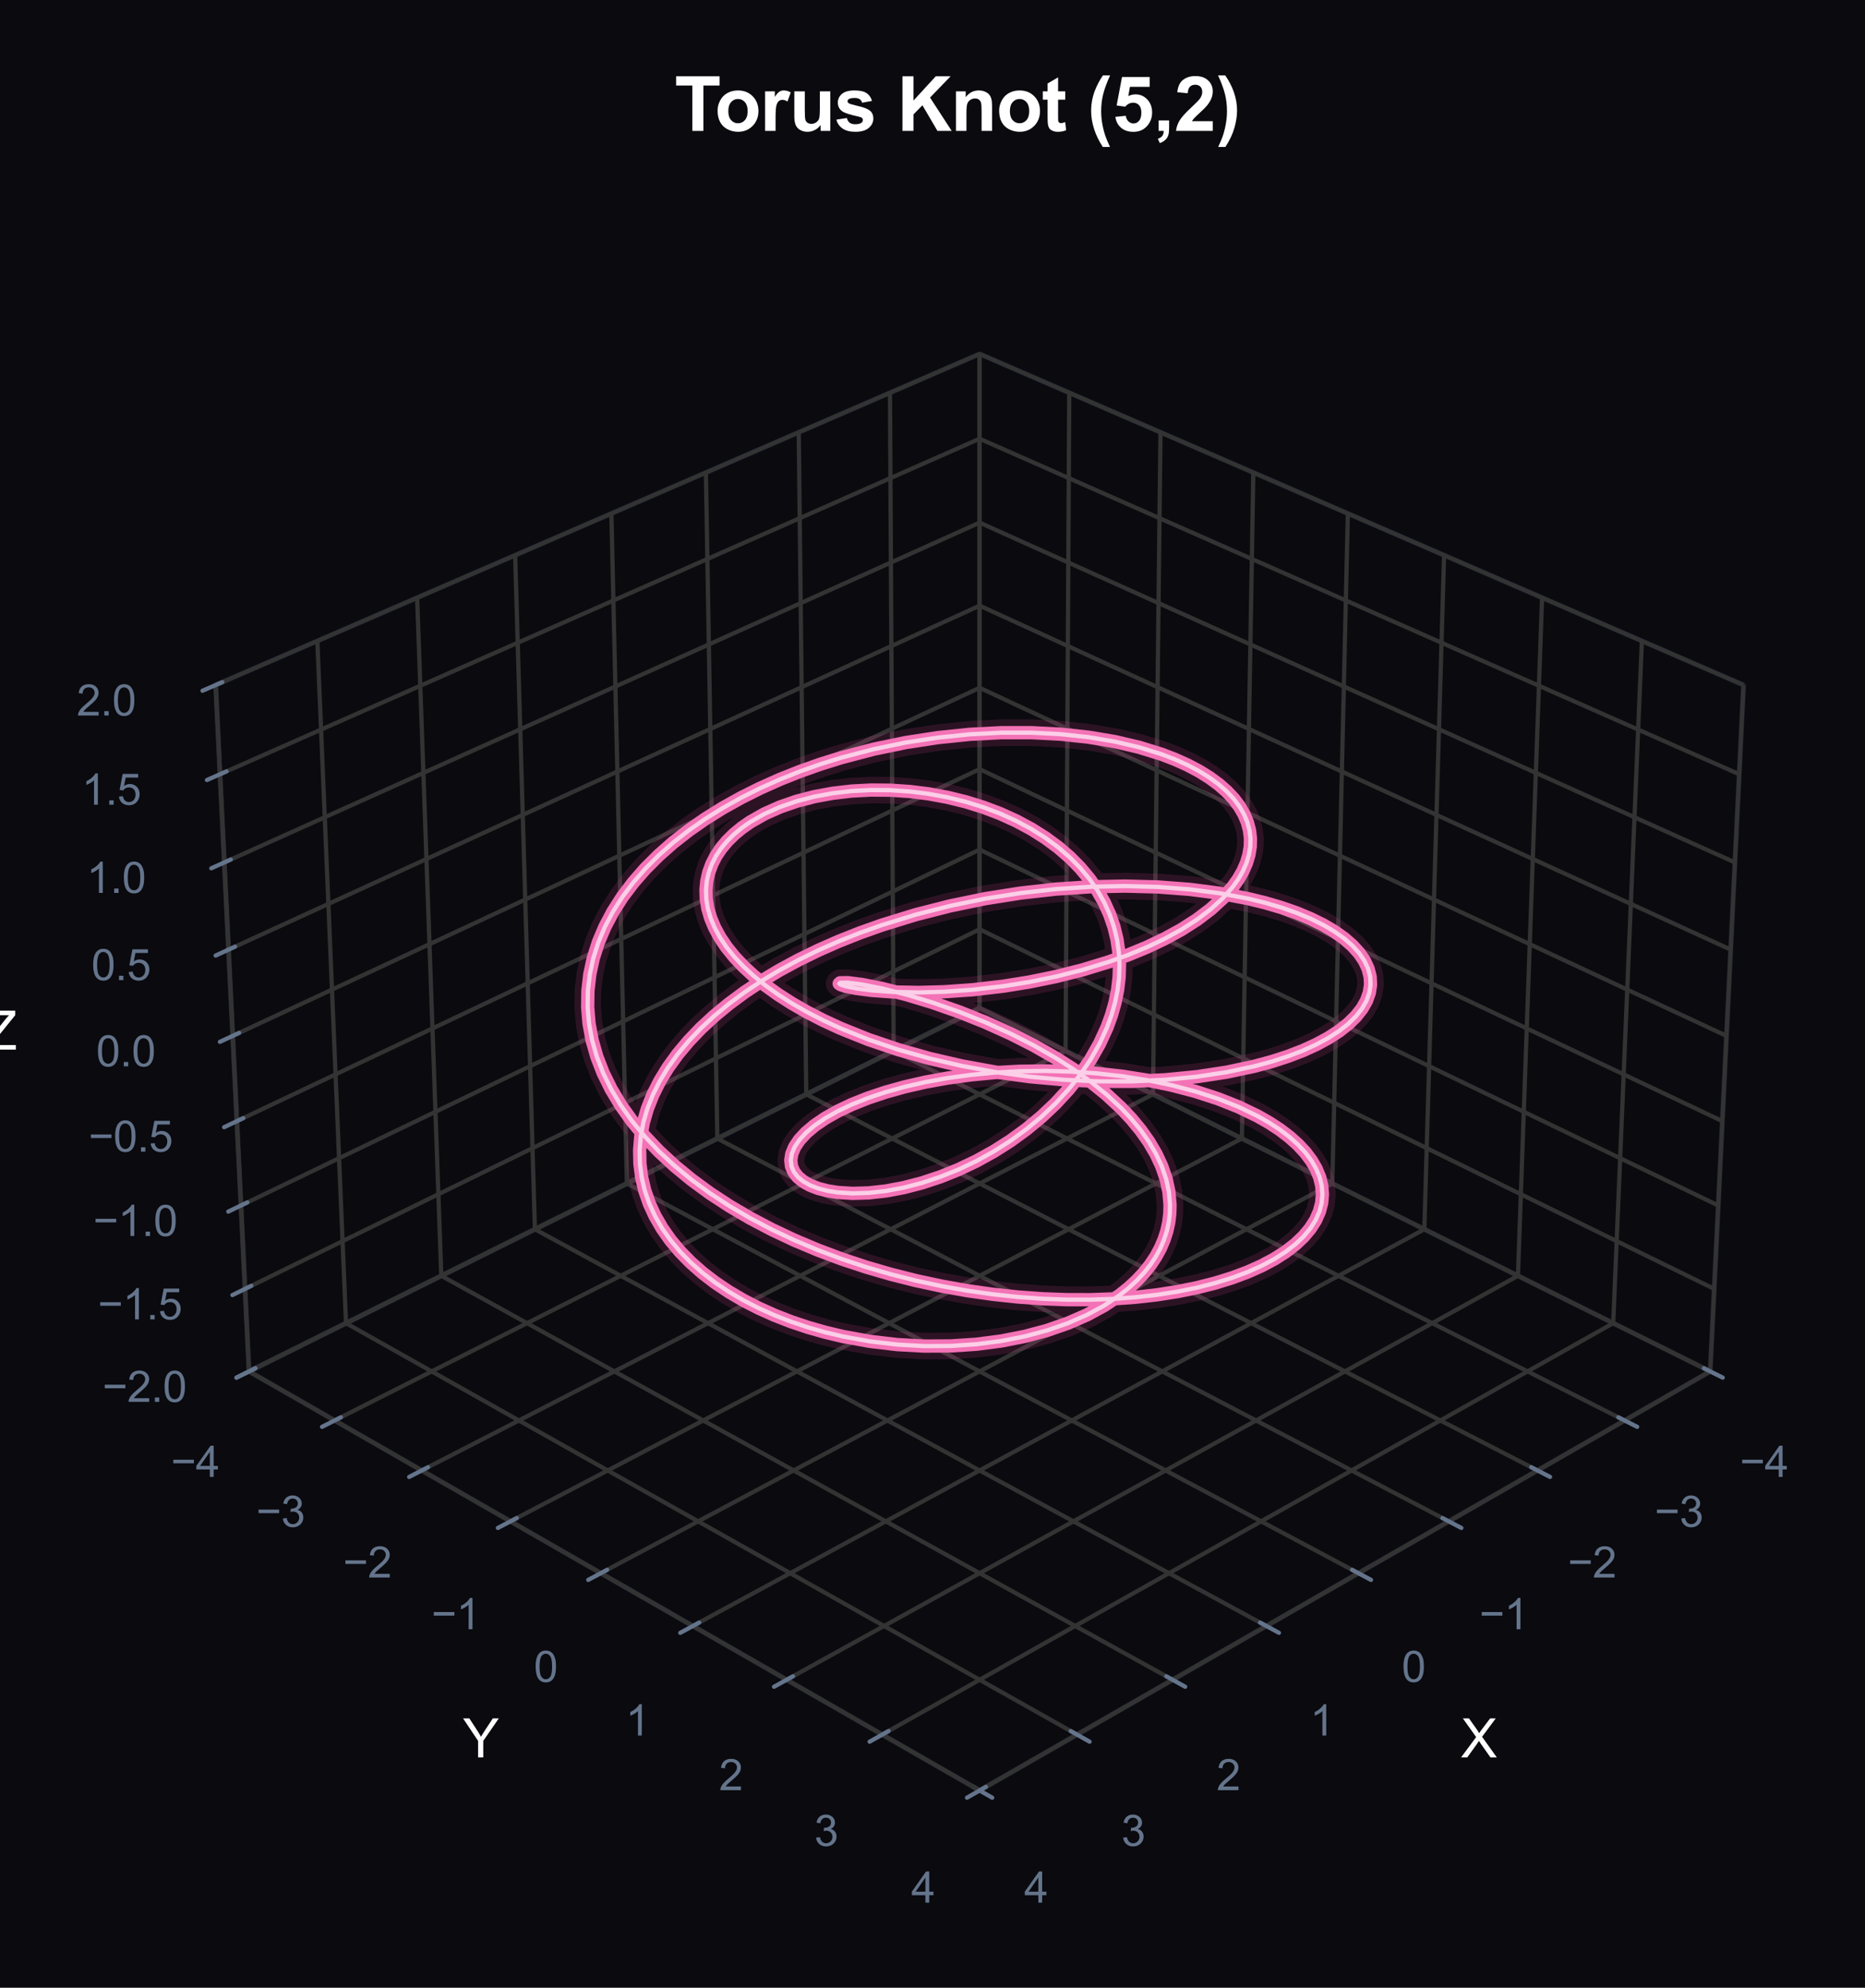 <?xml version="1.0" encoding="utf-8" standalone="no"?>
<!DOCTYPE svg PUBLIC "-//W3C//DTD SVG 1.1//EN"
  "http://www.w3.org/Graphics/SVG/1.1/DTD/svg11.dtd">
<svg xmlns:xlink="http://www.w3.org/1999/xlink" viewBox="0 0 350.318 373.397" xmlns="http://www.w3.org/2000/svg" version="1.1">
 <defs>
  <style type="text/css">*{stroke-linejoin: round; stroke-linecap: butt}</style>
 </defs>
 <g id="figure_1">
  <g id="patch_1">
   <path d="M 0 373.397 
L 350.318 373.397 
L 350.318 0 
L 0 0 
z
" style="fill: #0a0a0f"/>
  </g>
  <g id="patch_2">
   <path d="M 25.682 352.912 
L 334.002 352.912 
L 334.002 44.592 
L 25.682 44.592 
z
" style="fill: #0a0a0f"/>
  </g>
  <g id="pane3d_1">
   <g id="patch_3">
    <path d="M 184.009 189.369 
L 321.238 257.612 
L 327.504 128.68 
L 184.009 66.484 
" style="fill: none; opacity: 0.5; stroke: #1e293b; stroke-linejoin: miter"/>
   </g>
  </g>
  <g id="pane3d_2">
   <g id="patch_4">
    <path d="M 184.009 189.369 
L 46.779 257.612 
L 40.513 128.68 
L 184.009 66.484 
" style="fill: none; opacity: 0.5; stroke: #1e293b; stroke-linejoin: miter"/>
   </g>
  </g>
  <g id="pane3d_3">
   <g id="patch_5">
    <path d="M 184.009 189.369 
L 46.779 257.612 
L 184.009 336.335 
L 321.238 257.612 
" style="fill: none; opacity: 0.5; stroke: #1e293b; stroke-linejoin: miter"/>
   </g>
  </g>
  <g id="grid3d_1">
   <g id="Line3DCollection_1">
    <path d="M 321.238 257.612 
L 184.009 189.369 
L 184.009 66.484 
" style="fill: none; stroke: #333333; stroke-width: 0.8"/>
    <path d="M 305.165 266.833 
L 167.862 197.398 
L 167.17 73.783 
" style="fill: none; stroke: #333333; stroke-width: 0.8"/>
    <path d="M 288.799 276.221 
L 151.443 205.564 
L 150.035 81.21 
" style="fill: none; stroke: #333333; stroke-width: 0.8"/>
    <path d="M 272.134 285.781 
L 134.743 213.868 
L 132.594 88.769 
" style="fill: none; stroke: #333333; stroke-width: 0.8"/>
    <path d="M 255.16 295.518 
L 117.756 222.316 
L 114.839 96.465 
" style="fill: none; stroke: #333333; stroke-width: 0.8"/>
    <path d="M 237.87 305.437 
L 100.474 230.91 
L 96.763 104.299 
" style="fill: none; stroke: #333333; stroke-width: 0.8"/>
    <path d="M 220.254 315.542 
L 82.889 239.655 
L 78.356 112.278 
" style="fill: none; stroke: #333333; stroke-width: 0.8"/>
    <path d="M 202.304 325.84 
L 64.993 248.554 
L 59.609 120.403 
" style="fill: none; stroke: #333333; stroke-width: 0.8"/>
    <path d="M 184.009 336.335 
L 46.779 257.612 
L 40.513 128.68 
" style="fill: none; stroke: #333333; stroke-width: 0.8"/>
   </g>
  </g>
  <g id="grid3d_2">
   <g id="Line3DCollection_2">
    <path d="M 184.009 66.484 
L 184.009 189.369 
L 46.779 257.612 
" style="fill: none; stroke: #333333; stroke-width: 0.8"/>
    <path d="M 200.847 73.783 
L 200.155 197.398 
L 62.853 266.833 
" style="fill: none; stroke: #333333; stroke-width: 0.8"/>
    <path d="M 217.983 81.21 
L 216.574 205.564 
L 79.218 276.221 
" style="fill: none; stroke: #333333; stroke-width: 0.8"/>
    <path d="M 235.423 88.769 
L 233.274 213.868 
L 95.883 285.781 
" style="fill: none; stroke: #333333; stroke-width: 0.8"/>
    <path d="M 253.178 96.465 
L 250.261 222.316 
L 112.857 295.518 
" style="fill: none; stroke: #333333; stroke-width: 0.8"/>
    <path d="M 271.254 104.299 
L 267.543 230.91 
L 130.147 305.437 
" style="fill: none; stroke: #333333; stroke-width: 0.8"/>
    <path d="M 289.661 112.278 
L 285.128 239.655 
L 147.763 315.542 
" style="fill: none; stroke: #333333; stroke-width: 0.8"/>
    <path d="M 308.408 120.403 
L 303.024 248.554 
L 165.713 325.84 
" style="fill: none; stroke: #333333; stroke-width: 0.8"/>
    <path d="M 327.504 128.68 
L 321.238 257.612 
L 184.009 336.335 
" style="fill: none; stroke: #333333; stroke-width: 0.8"/>
   </g>
  </g>
  <g id="grid3d_3">
   <g id="Line3DCollection_3">
    <path d="M 46.779 257.612 
L 184.009 189.369 
L 321.238 257.612 
" style="fill: none; stroke: #333333; stroke-width: 0.8"/>
    <path d="M 46.026 242.115 
L 184.009 174.559 
L 321.991 242.115 
" style="fill: none; stroke: #333333; stroke-width: 0.8"/>
    <path d="M 45.264 226.446 
L 184.009 159.597 
L 322.753 226.446 
" style="fill: none; stroke: #333333; stroke-width: 0.8"/>
    <path d="M 44.494 210.604 
L 184.009 144.479 
L 323.523 210.604 
" style="fill: none; stroke: #333333; stroke-width: 0.8"/>
    <path d="M 43.716 194.585 
L 184.009 129.205 
L 324.301 194.585 
" style="fill: none; stroke: #333333; stroke-width: 0.8"/>
    <path d="M 42.928 178.386 
L 184.009 113.771 
L 325.089 178.386 
" style="fill: none; stroke: #333333; stroke-width: 0.8"/>
    <path d="M 42.132 162.005 
L 184.009 98.174 
L 325.885 162.005 
" style="fill: none; stroke: #333333; stroke-width: 0.8"/>
    <path d="M 41.327 145.437 
L 184.009 82.413 
L 326.69 145.437 
" style="fill: none; stroke: #333333; stroke-width: 0.8"/>
    <path d="M 40.513 128.68 
L 184.009 66.484 
L 327.504 128.68 
" style="fill: none; stroke: #333333; stroke-width: 0.8"/>
   </g>
  </g>
  <g id="axis3d_1">
   <g id="line2d_1">
    <path d="M 321.238 257.612 
L 184.009 336.335 
" style="fill: none; stroke: #333333; stroke-width: 0.8; stroke-linecap: round"/>
   </g>
   <g id="xtick_1">
    <g id="line2d_2">
     <path d="M 184.009 194.585 
" clip-path="url(#p28adcd1662)" style="fill: none; stroke: #333333; stroke-width: 0.8; stroke-linecap: round"/>
    </g>
    <g id="line2d_3">
     <path d="M 320.063 257.027 
L 323.593 258.783 
" style="fill: none; stroke: #64748b; stroke-width: 0.8; stroke-linecap: round"/>
    </g>
    <g id="text_1">
     <!-- −4 -->
     <g style="fill: #64748b" transform="translate(326.797 277.432) scale(0.08 -0.08)">
      <defs>
       <path id="ArialMT-2212" d="M 3381 1997 
L 356 1997 
L 356 2522 
L 3381 2522 
L 3381 1997 
z
" transform="scale(0.016)"/>
       <path id="ArialMT-34" d="M 2069 0 
L 2069 1097 
L 81 1097 
L 81 1613 
L 2172 4581 
L 2631 4581 
L 2631 1613 
L 3250 1613 
L 3250 1097 
L 2631 1097 
L 2631 0 
L 2069 0 
z
M 2069 1613 
L 2069 3678 
L 634 1613 
L 2069 1613 
z
" transform="scale(0.016)"/>
      </defs>
      <use xlink:href="#ArialMT-2212"/>
      <use xlink:href="#ArialMT-34" transform="translate(58.398 0)"/>
     </g>
    </g>
   </g>
   <g id="xtick_2">
    <g id="line2d_4">
     <path d="M 184.009 194.585 
" clip-path="url(#p28adcd1662)" style="fill: none; stroke: #333333; stroke-width: 0.8; stroke-linecap: round"/>
    </g>
    <g id="line2d_5">
     <path d="M 303.988 266.238 
L 307.522 268.025 
" style="fill: none; stroke: #64748b; stroke-width: 0.8; stroke-linecap: round"/>
    </g>
    <g id="text_2">
     <!-- −3 -->
     <g style="fill: #64748b" transform="translate(310.782 286.798) scale(0.08 -0.08)">
      <defs>
       <path id="ArialMT-33" d="M 269 1209 
L 831 1284 
Q 928 806 1161 595 
Q 1394 384 1728 384 
Q 2125 384 2398 659 
Q 2672 934 2672 1341 
Q 2672 1728 2419 1979 
Q 2166 2231 1775 2231 
Q 1616 2231 1378 2169 
L 1441 2663 
Q 1497 2656 1531 2656 
Q 1891 2656 2178 2843 
Q 2466 3031 2466 3422 
Q 2466 3731 2256 3934 
Q 2047 4138 1716 4138 
Q 1388 4138 1169 3931 
Q 950 3725 888 3313 
L 325 3413 
Q 428 3978 793 4289 
Q 1159 4600 1703 4600 
Q 2078 4600 2393 4439 
Q 2709 4278 2876 4000 
Q 3044 3722 3044 3409 
Q 3044 3113 2884 2869 
Q 2725 2625 2413 2481 
Q 2819 2388 3044 2092 
Q 3269 1797 3269 1353 
Q 3269 753 2831 336 
Q 2394 -81 1725 -81 
Q 1122 -81 723 278 
Q 325 638 269 1209 
z
" transform="scale(0.016)"/>
      </defs>
      <use xlink:href="#ArialMT-2212"/>
      <use xlink:href="#ArialMT-33" transform="translate(58.398 0)"/>
     </g>
    </g>
   </g>
   <g id="xtick_3">
    <g id="line2d_6">
     <path d="M 184.009 194.585 
" clip-path="url(#p28adcd1662)" style="fill: none; stroke: #333333; stroke-width: 0.8; stroke-linecap: round"/>
    </g>
    <g id="line2d_7">
     <path d="M 287.621 275.615 
L 291.159 277.435 
" style="fill: none; stroke: #64748b; stroke-width: 0.8; stroke-linecap: round"/>
    </g>
    <g id="text_3">
     <!-- −2 -->
     <g style="fill: #64748b" transform="translate(294.476 296.335) scale(0.08 -0.08)">
      <defs>
       <path id="ArialMT-32" d="M 3222 541 
L 3222 0 
L 194 0 
Q 188 203 259 391 
Q 375 700 629 1000 
Q 884 1300 1366 1694 
Q 2113 2306 2375 2664 
Q 2638 3022 2638 3341 
Q 2638 3675 2398 3904 
Q 2159 4134 1775 4134 
Q 1369 4134 1125 3890 
Q 881 3647 878 3216 
L 300 3275 
Q 359 3922 746 4261 
Q 1134 4600 1788 4600 
Q 2447 4600 2831 4234 
Q 3216 3869 3216 3328 
Q 3216 3053 3103 2787 
Q 2991 2522 2730 2228 
Q 2469 1934 1863 1422 
Q 1356 997 1212 845 
Q 1069 694 975 541 
L 3222 541 
z
" transform="scale(0.016)"/>
      </defs>
      <use xlink:href="#ArialMT-2212"/>
      <use xlink:href="#ArialMT-32" transform="translate(58.398 0)"/>
     </g>
    </g>
   </g>
   <g id="xtick_4">
    <g id="line2d_8">
     <path d="M 184.009 194.585 
" clip-path="url(#p28adcd1662)" style="fill: none; stroke: #333333; stroke-width: 0.8; stroke-linecap: round"/>
    </g>
    <g id="line2d_9">
     <path d="M 270.955 285.164 
L 274.496 287.017 
" style="fill: none; stroke: #64748b; stroke-width: 0.8; stroke-linecap: round"/>
    </g>
    <g id="text_4">
     <!-- −1 -->
     <g style="fill: #64748b" transform="translate(277.871 306.046) scale(0.08 -0.08)">
      <defs>
       <path id="ArialMT-31" d="M 2384 0 
L 1822 0 
L 1822 3584 
Q 1619 3391 1289 3197 
Q 959 3003 697 2906 
L 697 3450 
Q 1169 3672 1522 3987 
Q 1875 4303 2022 4600 
L 2384 4600 
L 2384 0 
z
" transform="scale(0.016)"/>
      </defs>
      <use xlink:href="#ArialMT-2212"/>
      <use xlink:href="#ArialMT-31" transform="translate(58.398 0)"/>
     </g>
    </g>
   </g>
   <g id="xtick_5">
    <g id="line2d_10">
     <path d="M 184.009 194.585 
" clip-path="url(#p28adcd1662)" style="fill: none; stroke: #333333; stroke-width: 0.8; stroke-linecap: round"/>
    </g>
    <g id="line2d_11">
     <path d="M 253.98 294.889 
L 257.524 296.777 
" style="fill: none; stroke: #64748b; stroke-width: 0.8; stroke-linecap: round"/>
    </g>
    <g id="text_5">
     <!-- 0 -->
     <g style="fill: #64748b" transform="translate(263.294 315.938) scale(0.08 -0.08)">
      <defs>
       <path id="ArialMT-30" d="M 266 2259 
Q 266 3072 433 3567 
Q 600 4063 929 4331 
Q 1259 4600 1759 4600 
Q 2128 4600 2406 4451 
Q 2684 4303 2865 4023 
Q 3047 3744 3150 3342 
Q 3253 2941 3253 2259 
Q 3253 1453 3087 958 
Q 2922 463 2592 192 
Q 2263 -78 1759 -78 
Q 1097 -78 719 397 
Q 266 969 266 2259 
z
M 844 2259 
Q 844 1131 1108 757 
Q 1372 384 1759 384 
Q 2147 384 2411 759 
Q 2675 1134 2675 2259 
Q 2675 3391 2411 3762 
Q 2147 4134 1753 4134 
Q 1366 4134 1134 3806 
Q 844 3388 844 2259 
z
" transform="scale(0.016)"/>
      </defs>
      <use xlink:href="#ArialMT-30"/>
     </g>
    </g>
   </g>
   <g id="xtick_6">
    <g id="line2d_12">
     <path d="M 184.009 194.585 
" clip-path="url(#p28adcd1662)" style="fill: none; stroke: #333333; stroke-width: 0.8; stroke-linecap: round"/>
    </g>
    <g id="line2d_13">
     <path d="M 236.69 304.796 
L 240.235 306.72 
" style="fill: none; stroke: #64748b; stroke-width: 0.8; stroke-linecap: round"/>
    </g>
    <g id="text_6">
     <!-- 1 -->
     <g style="fill: #64748b" transform="translate(246.065 326.015) scale(0.08 -0.08)">
      <use xlink:href="#ArialMT-31"/>
     </g>
    </g>
   </g>
   <g id="xtick_7">
    <g id="line2d_14">
     <path d="M 184.009 194.585 
" clip-path="url(#p28adcd1662)" style="fill: none; stroke: #333333; stroke-width: 0.8; stroke-linecap: round"/>
    </g>
    <g id="line2d_15">
     <path d="M 219.073 314.89 
L 222.621 316.849 
" style="fill: none; stroke: #64748b; stroke-width: 0.8; stroke-linecap: round"/>
    </g>
    <g id="text_7">
     <!-- 2 -->
     <g style="fill: #64748b" transform="translate(228.511 336.281) scale(0.08 -0.08)">
      <use xlink:href="#ArialMT-32"/>
     </g>
    </g>
   </g>
   <g id="xtick_8">
    <g id="line2d_16">
     <path d="M 184.009 194.585 
" clip-path="url(#p28adcd1662)" style="fill: none; stroke: #333333; stroke-width: 0.8; stroke-linecap: round"/>
    </g>
    <g id="line2d_17">
     <path d="M 201.123 325.175 
L 204.671 327.172 
" style="fill: none; stroke: #64748b; stroke-width: 0.8; stroke-linecap: round"/>
    </g>
    <g id="text_8">
     <!-- 3 -->
     <g style="fill: #64748b" transform="translate(210.622 346.744) scale(0.08 -0.08)">
      <use xlink:href="#ArialMT-33"/>
     </g>
    </g>
   </g>
   <g id="xtick_9">
    <g id="line2d_18">
     <path d="M 184.009 194.585 
" clip-path="url(#p28adcd1662)" style="fill: none; stroke: #333333; stroke-width: 0.8; stroke-linecap: round"/>
    </g>
    <g id="line2d_19">
     <path d="M 182.827 335.657 
L 186.376 337.693 
" style="fill: none; stroke: #64748b; stroke-width: 0.8; stroke-linecap: round"/>
    </g>
    <g id="text_9">
     <!-- 4 -->
     <g style="fill: #64748b" transform="translate(192.389 357.407) scale(0.08 -0.08)">
      <use xlink:href="#ArialMT-34"/>
     </g>
    </g>
   </g>
   <g id="text_10">
    <!-- X -->
    <g style="fill: #ffffff" transform="translate(274.398 330.123) scale(0.1 -0.1)">
     <defs>
      <path id="ArialMT-58" d="M 28 0 
L 1800 2388 
L 238 4581 
L 959 4581 
L 1791 3406 
Q 2050 3041 2159 2844 
Q 2313 3094 2522 3366 
L 3444 4581 
L 4103 4581 
L 2494 2422 
L 4228 0 
L 3478 0 
L 2325 1634 
Q 2228 1775 2125 1941 
Q 1972 1691 1906 1597 
L 756 0 
L 28 0 
z
" transform="scale(0.016)"/>
     </defs>
     <use xlink:href="#ArialMT-58"/>
    </g>
   </g>
  </g>
  <g id="axis3d_2">
   <g id="line2d_20">
    <path d="M 46.779 257.612 
L 184.009 336.335 
" style="fill: none; stroke: #333333; stroke-width: 0.8; stroke-linecap: round"/>
   </g>
   <g id="xtick_10">
    <g id="line2d_21">
     <path d="M 184.009 194.585 
" clip-path="url(#p28adcd1662)" style="fill: none; stroke: #333333; stroke-width: 0.8; stroke-linecap: round"/>
    </g>
    <g id="line2d_22">
     <path d="M 47.954 257.027 
L 44.424 258.783 
" style="fill: none; stroke: #64748b; stroke-width: 0.8; stroke-linecap: round"/>
    </g>
    <g id="text_11">
     <!-- −4 -->
     <g style="fill: #64748b" transform="translate(32.099 277.432) scale(0.08 -0.08)">
      <use xlink:href="#ArialMT-2212"/>
      <use xlink:href="#ArialMT-34" transform="translate(58.398 0)"/>
     </g>
    </g>
   </g>
   <g id="xtick_11">
    <g id="line2d_23">
     <path d="M 184.009 194.585 
" clip-path="url(#p28adcd1662)" style="fill: none; stroke: #333333; stroke-width: 0.8; stroke-linecap: round"/>
    </g>
    <g id="line2d_24">
     <path d="M 64.029 266.238 
L 60.495 268.025 
" style="fill: none; stroke: #64748b; stroke-width: 0.8; stroke-linecap: round"/>
    </g>
    <g id="text_12">
     <!-- −3 -->
     <g style="fill: #64748b" transform="translate(48.114 286.798) scale(0.08 -0.08)">
      <use xlink:href="#ArialMT-2212"/>
      <use xlink:href="#ArialMT-33" transform="translate(58.398 0)"/>
     </g>
    </g>
   </g>
   <g id="xtick_12">
    <g id="line2d_25">
     <path d="M 184.009 194.585 
" clip-path="url(#p28adcd1662)" style="fill: none; stroke: #333333; stroke-width: 0.8; stroke-linecap: round"/>
    </g>
    <g id="line2d_26">
     <path d="M 80.396 275.615 
L 76.858 277.435 
" style="fill: none; stroke: #64748b; stroke-width: 0.8; stroke-linecap: round"/>
    </g>
    <g id="text_13">
     <!-- −2 -->
     <g style="fill: #64748b" transform="translate(64.42 296.335) scale(0.08 -0.08)">
      <use xlink:href="#ArialMT-2212"/>
      <use xlink:href="#ArialMT-32" transform="translate(58.398 0)"/>
     </g>
    </g>
   </g>
   <g id="xtick_13">
    <g id="line2d_27">
     <path d="M 184.009 194.585 
" clip-path="url(#p28adcd1662)" style="fill: none; stroke: #333333; stroke-width: 0.8; stroke-linecap: round"/>
    </g>
    <g id="line2d_28">
     <path d="M 97.062 285.164 
L 93.521 287.017 
" style="fill: none; stroke: #64748b; stroke-width: 0.8; stroke-linecap: round"/>
    </g>
    <g id="text_14">
     <!-- −1 -->
     <g style="fill: #64748b" transform="translate(81.025 306.046) scale(0.08 -0.08)">
      <use xlink:href="#ArialMT-2212"/>
      <use xlink:href="#ArialMT-31" transform="translate(58.398 0)"/>
     </g>
    </g>
   </g>
   <g id="xtick_14">
    <g id="line2d_29">
     <path d="M 184.009 194.585 
" clip-path="url(#p28adcd1662)" style="fill: none; stroke: #333333; stroke-width: 0.8; stroke-linecap: round"/>
    </g>
    <g id="line2d_30">
     <path d="M 114.037 294.889 
L 110.493 296.777 
" style="fill: none; stroke: #64748b; stroke-width: 0.8; stroke-linecap: round"/>
    </g>
    <g id="text_15">
     <!-- 0 -->
     <g style="fill: #64748b" transform="translate(100.274 315.938) scale(0.08 -0.08)">
      <use xlink:href="#ArialMT-30"/>
     </g>
    </g>
   </g>
   <g id="xtick_15">
    <g id="line2d_31">
     <path d="M 184.009 194.585 
" clip-path="url(#p28adcd1662)" style="fill: none; stroke: #333333; stroke-width: 0.8; stroke-linecap: round"/>
    </g>
    <g id="line2d_32">
     <path d="M 131.327 304.796 
L 127.782 306.72 
" style="fill: none; stroke: #64748b; stroke-width: 0.8; stroke-linecap: round"/>
    </g>
    <g id="text_16">
     <!-- 1 -->
     <g style="fill: #64748b" transform="translate(117.503 326.015) scale(0.08 -0.08)">
      <use xlink:href="#ArialMT-31"/>
     </g>
    </g>
   </g>
   <g id="xtick_16">
    <g id="line2d_33">
     <path d="M 184.009 194.585 
" clip-path="url(#p28adcd1662)" style="fill: none; stroke: #333333; stroke-width: 0.8; stroke-linecap: round"/>
    </g>
    <g id="line2d_34">
     <path d="M 148.944 314.89 
L 145.396 316.849 
" style="fill: none; stroke: #64748b; stroke-width: 0.8; stroke-linecap: round"/>
    </g>
    <g id="text_17">
     <!-- 2 -->
     <g style="fill: #64748b" transform="translate(135.058 336.281) scale(0.08 -0.08)">
      <use xlink:href="#ArialMT-32"/>
     </g>
    </g>
   </g>
   <g id="xtick_17">
    <g id="line2d_35">
     <path d="M 184.009 194.585 
" clip-path="url(#p28adcd1662)" style="fill: none; stroke: #333333; stroke-width: 0.8; stroke-linecap: round"/>
    </g>
    <g id="line2d_36">
     <path d="M 166.895 325.175 
L 163.346 327.172 
" style="fill: none; stroke: #64748b; stroke-width: 0.8; stroke-linecap: round"/>
    </g>
    <g id="text_18">
     <!-- 3 -->
     <g style="fill: #64748b" transform="translate(152.946 346.744) scale(0.08 -0.08)">
      <use xlink:href="#ArialMT-33"/>
     </g>
    </g>
   </g>
   <g id="xtick_18">
    <g id="line2d_37">
     <path d="M 184.009 194.585 
" clip-path="url(#p28adcd1662)" style="fill: none; stroke: #333333; stroke-width: 0.8; stroke-linecap: round"/>
    </g>
    <g id="line2d_38">
     <path d="M 185.19 335.657 
L 181.641 337.693 
" style="fill: none; stroke: #64748b; stroke-width: 0.8; stroke-linecap: round"/>
    </g>
    <g id="text_19">
     <!-- 4 -->
     <g style="fill: #64748b" transform="translate(171.179 357.407) scale(0.08 -0.08)">
      <use xlink:href="#ArialMT-34"/>
     </g>
    </g>
   </g>
   <g id="text_20">
    <!-- Y -->
    <g style="fill: #ffffff" transform="translate(86.949 330.123) scale(0.1 -0.1)">
     <defs>
      <path id="ArialMT-59" d="M 1784 0 
L 1784 1941 
L 19 4581 
L 756 4581 
L 1659 3200 
Q 1909 2813 2125 2425 
Q 2331 2784 2625 3234 
L 3513 4581 
L 4219 4581 
L 2391 1941 
L 2391 0 
L 1784 0 
z
" transform="scale(0.016)"/>
     </defs>
     <use xlink:href="#ArialMT-59"/>
    </g>
   </g>
  </g>
  <g id="axis3d_3">
   <g id="line2d_39">
    <path d="M 46.779 257.612 
L 40.513 128.68 
" style="fill: none; stroke: #333333; stroke-width: 0.8; stroke-linecap: round"/>
   </g>
   <g id="xtick_19">
    <g id="line2d_40">
     <path d="M 184.009 194.585 
" style="fill: none; stroke: #333333; stroke-width: 0.8; stroke-linecap: round"/>
    </g>
    <g id="line2d_41">
     <path d="M 47.954 257.027 
L 44.424 258.783 
" style="fill: none; stroke: #64748b; stroke-width: 0.8; stroke-linecap: round"/>
    </g>
    <g id="text_21">
     <!-- −2.0 -->
     <g style="fill: #64748b" transform="translate(19.227 263.338) scale(0.08 -0.08)">
      <defs>
       <path id="ArialMT-2e" d="M 581 0 
L 581 641 
L 1222 641 
L 1222 0 
L 581 0 
z
" transform="scale(0.016)"/>
      </defs>
      <use xlink:href="#ArialMT-2212"/>
      <use xlink:href="#ArialMT-32" transform="translate(58.398 0)"/>
      <use xlink:href="#ArialMT-2e" transform="translate(114.014 0)"/>
      <use xlink:href="#ArialMT-30" transform="translate(141.797 0)"/>
     </g>
    </g>
   </g>
   <g id="xtick_20">
    <g id="line2d_42">
     <path d="M 184.009 194.585 
" style="fill: none; stroke: #333333; stroke-width: 0.8; stroke-linecap: round"/>
    </g>
    <g id="line2d_43">
     <path d="M 47.208 241.536 
L 43.657 243.274 
" style="fill: none; stroke: #64748b; stroke-width: 0.8; stroke-linecap: round"/>
    </g>
    <g id="text_22">
     <!-- −1.5 -->
     <g style="fill: #64748b" transform="translate(18.366 247.841) scale(0.08 -0.08)">
      <defs>
       <path id="ArialMT-35" d="M 266 1200 
L 856 1250 
Q 922 819 1161 601 
Q 1400 384 1738 384 
Q 2144 384 2425 690 
Q 2706 997 2706 1503 
Q 2706 1984 2436 2262 
Q 2166 2541 1728 2541 
Q 1456 2541 1237 2417 
Q 1019 2294 894 2097 
L 366 2166 
L 809 4519 
L 3088 4519 
L 3088 3981 
L 1259 3981 
L 1013 2750 
Q 1425 3038 1878 3038 
Q 2478 3038 2890 2622 
Q 3303 2206 3303 1553 
Q 3303 931 2941 478 
Q 2500 -78 1738 -78 
Q 1113 -78 717 272 
Q 322 622 266 1200 
z
" transform="scale(0.016)"/>
      </defs>
      <use xlink:href="#ArialMT-2212"/>
      <use xlink:href="#ArialMT-31" transform="translate(58.398 0)"/>
      <use xlink:href="#ArialMT-2e" transform="translate(114.014 0)"/>
      <use xlink:href="#ArialMT-35" transform="translate(141.797 0)"/>
     </g>
    </g>
   </g>
   <g id="xtick_21">
    <g id="line2d_44">
     <path d="M 184.009 194.585 
" style="fill: none; stroke: #333333; stroke-width: 0.8; stroke-linecap: round"/>
    </g>
    <g id="line2d_45">
     <path d="M 46.453 225.873 
L 42.881 227.594 
" style="fill: none; stroke: #64748b; stroke-width: 0.8; stroke-linecap: round"/>
    </g>
    <g id="text_23">
     <!-- −1.0 -->
     <g style="fill: #64748b" transform="translate(17.496 232.173) scale(0.08 -0.08)">
      <use xlink:href="#ArialMT-2212"/>
      <use xlink:href="#ArialMT-31" transform="translate(58.398 0)"/>
      <use xlink:href="#ArialMT-2e" transform="translate(114.014 0)"/>
      <use xlink:href="#ArialMT-30" transform="translate(141.797 0)"/>
     </g>
    </g>
   </g>
   <g id="xtick_22">
    <g id="line2d_46">
     <path d="M 184.009 194.585 
" style="fill: none; stroke: #333333; stroke-width: 0.8; stroke-linecap: round"/>
    </g>
    <g id="line2d_47">
     <path d="M 45.691 210.037 
L 42.097 211.74 
" style="fill: none; stroke: #64748b; stroke-width: 0.8; stroke-linecap: round"/>
    </g>
    <g id="text_24">
     <!-- −0.5 -->
     <g style="fill: #64748b" transform="translate(16.616 216.33) scale(0.08 -0.08)">
      <use xlink:href="#ArialMT-2212"/>
      <use xlink:href="#ArialMT-30" transform="translate(58.398 0)"/>
      <use xlink:href="#ArialMT-2e" transform="translate(114.014 0)"/>
      <use xlink:href="#ArialMT-35" transform="translate(141.797 0)"/>
     </g>
    </g>
   </g>
   <g id="xtick_23">
    <g id="line2d_48">
     <path d="M 184.009 194.585 
" style="fill: none; stroke: #333333; stroke-width: 0.8; stroke-linecap: round"/>
    </g>
    <g id="line2d_49">
     <path d="M 44.919 194.024 
L 41.305 195.709 
" style="fill: none; stroke: #64748b; stroke-width: 0.8; stroke-linecap: round"/>
    </g>
    <g id="text_25">
     <!-- 0.0 -->
     <g style="fill: #64748b" transform="translate(18.062 200.311) scale(0.08 -0.08)">
      <use xlink:href="#ArialMT-30"/>
      <use xlink:href="#ArialMT-2e" transform="translate(55.615 0)"/>
      <use xlink:href="#ArialMT-30" transform="translate(83.398 0)"/>
     </g>
    </g>
   </g>
   <g id="xtick_24">
    <g id="line2d_50">
     <path d="M 184.009 194.585 
" style="fill: none; stroke: #333333; stroke-width: 0.8; stroke-linecap: round"/>
    </g>
    <g id="line2d_51">
     <path d="M 44.139 177.832 
L 40.503 179.497 
" style="fill: none; stroke: #64748b; stroke-width: 0.8; stroke-linecap: round"/>
    </g>
    <g id="text_26">
     <!-- 0.5 -->
     <g style="fill: #64748b" transform="translate(17.162 184.113) scale(0.08 -0.08)">
      <use xlink:href="#ArialMT-30"/>
      <use xlink:href="#ArialMT-2e" transform="translate(55.615 0)"/>
      <use xlink:href="#ArialMT-35" transform="translate(83.398 0)"/>
     </g>
    </g>
   </g>
   <g id="xtick_25">
    <g id="line2d_52">
     <path d="M 184.009 194.585 
" style="fill: none; stroke: #333333; stroke-width: 0.8; stroke-linecap: round"/>
    </g>
    <g id="line2d_53">
     <path d="M 43.35 161.457 
L 39.692 163.103 
" style="fill: none; stroke: #64748b; stroke-width: 0.8; stroke-linecap: round"/>
    </g>
    <g id="text_27">
     <!-- 1.0 -->
     <g style="fill: #64748b" transform="translate(16.252 167.731) scale(0.08 -0.08)">
      <use xlink:href="#ArialMT-31"/>
      <use xlink:href="#ArialMT-2e" transform="translate(55.615 0)"/>
      <use xlink:href="#ArialMT-30" transform="translate(83.398 0)"/>
     </g>
    </g>
   </g>
   <g id="xtick_26">
    <g id="line2d_54">
     <path d="M 184.009 194.585 
" style="fill: none; stroke: #333333; stroke-width: 0.8; stroke-linecap: round"/>
    </g>
    <g id="line2d_55">
     <path d="M 42.552 144.896 
L 38.872 146.522 
" style="fill: none; stroke: #64748b; stroke-width: 0.8; stroke-linecap: round"/>
    </g>
    <g id="text_28">
     <!-- 1.5 -->
     <g style="fill: #64748b" transform="translate(15.331 151.163) scale(0.08 -0.08)">
      <use xlink:href="#ArialMT-31"/>
      <use xlink:href="#ArialMT-2e" transform="translate(55.615 0)"/>
      <use xlink:href="#ArialMT-35" transform="translate(83.398 0)"/>
     </g>
    </g>
   </g>
   <g id="xtick_27">
    <g id="line2d_56">
     <path d="M 184.009 194.585 
" style="fill: none; stroke: #333333; stroke-width: 0.8; stroke-linecap: round"/>
    </g>
    <g id="line2d_57">
     <path d="M 41.745 128.146 
L 38.043 129.751 
" style="fill: none; stroke: #64748b; stroke-width: 0.8; stroke-linecap: round"/>
    </g>
    <g id="text_29">
     <!-- 2.0 -->
     <g style="fill: #64748b" transform="translate(14.4 134.407) scale(0.08 -0.08)">
      <use xlink:href="#ArialMT-32"/>
      <use xlink:href="#ArialMT-2e" transform="translate(55.615 0)"/>
      <use xlink:href="#ArialMT-30" transform="translate(83.398 0)"/>
     </g>
    </g>
   </g>
   <g id="text_30">
    <!-- Z -->
    <g style="fill: #ffffff" transform="translate(-3.021 197.17) scale(0.1 -0.1)">
     <defs>
      <path id="ArialMT-5a" d="M 128 0 
L 128 563 
L 2475 3497 
Q 2725 3809 2950 4041 
L 394 4041 
L 394 4581 
L 3675 4581 
L 3675 4041 
L 1103 863 
L 825 541 
L 3750 541 
L 3750 0 
L 128 0 
z
" transform="scale(0.016)"/>
     </defs>
     <use xlink:href="#ArialMT-5a"/>
    </g>
   </g>
  </g>
  <g id="axes_1">
   <g id="line2d_58">
    <path d="M 129.92 221.629 
L 133.36 224.148 
L 137.025 226.548 
L 140.899 228.822 
L 144.961 230.961 
L 149.193 232.956 
L 153.573 234.801 
L 158.079 236.491 
L 162.688 238.019 
L 167.377 239.382 
L 172.121 240.576 
L 176.898 241.599 
L 181.681 242.45 
L 186.448 243.128 
L 191.173 243.634 
L 195.835 243.97 
L 200.408 244.138 
L 204.871 244.143 
L 209.203 243.987 
L 213.384 243.677 
L 217.393 243.22 
L 221.213 242.62 
L 224.828 241.887 
L 228.222 241.029 
L 231.382 240.053 
L 234.295 238.969 
L 236.952 237.787 
L 239.343 236.516 
L 241.461 235.166 
L 243.302 233.748 
L 244.861 232.271 
L 246.135 230.746 
L 247.125 229.184 
L 247.831 227.594 
L 248.255 225.986 
L 248.402 224.37 
L 248.275 222.756 
L 247.883 221.152 
L 247.23 219.567 
L 246.328 218.01 
L 245.184 216.488 
L 243.809 215.01 
L 242.215 213.581 
L 240.414 212.209 
L 238.417 210.899 
L 236.239 209.658 
L 232.661 207.933 
L 228.753 206.386 
L 224.563 205.029 
L 220.142 203.87 
L 215.539 202.915 
L 210.806 202.167 
L 205.991 201.628 
L 201.143 201.295 
L 196.309 201.165 
L 191.534 201.232 
L 186.86 201.487 
L 182.328 201.92 
L 177.976 202.518 
L 173.838 203.269 
L 169.945 204.157 
L 166.325 205.167 
L 163.002 206.281 
L 159.996 207.48 
L 157.324 208.748 
L 154.999 210.064 
L 153.028 211.409 
L 151.417 212.766 
L 150.167 214.115 
L 149.275 215.439 
L 148.735 216.719 
L 148.539 217.94 
L 148.672 219.086 
L 149.122 220.143 
L 149.869 221.097 
L 150.895 221.939 
L 152.179 222.657 
L 153.697 223.244 
L 155.427 223.692 
L 157.345 223.996 
L 160.151 224.172 
L 163.189 224.08 
L 166.404 223.721 
L 169.741 223.096 
L 173.15 222.214 
L 176.585 221.081 
L 180.003 219.711 
L 183.366 218.115 
L 186.64 216.309 
L 189.794 214.305 
L 192.801 212.12 
L 195.638 209.769 
L 198.283 207.267 
L 200.714 204.628 
L 202.914 201.867 
L 204.864 198.999 
L 206.545 196.038 
L 207.938 193 
L 208.783 190.68 
L 209.449 188.332 
L 209.926 185.964 
L 210.208 183.582 
L 210.287 181.195 
L 210.156 178.811 
L 209.808 176.44 
L 209.237 174.09 
L 208.438 171.773 
L 207.408 169.498 
L 206.144 167.276 
L 204.645 165.119 
L 202.911 163.038 
L 200.947 161.047 
L 198.756 159.156 
L 196.345 157.379 
L 193.725 155.728 
L 190.908 154.216 
L 187.907 152.853 
L 184.742 151.652 
L 181.431 150.624 
L 177.997 149.779 
L 174.466 149.127 
L 170.866 148.677 
L 167.227 148.434 
L 163.581 148.407 
L 159.963 148.598 
L 156.41 149.012 
L 152.958 149.649 
L 149.646 150.51 
L 146.515 151.59 
L 143.604 152.886 
L 140.953 154.392 
L 139.349 155.507 
L 137.89 156.708 
L 136.587 157.992 
L 135.45 159.353 
L 134.49 160.788 
L 133.717 162.292 
L 133.14 163.858 
L 132.768 165.482 
L 132.608 167.157 
L 132.667 168.876 
L 132.953 170.632 
L 133.469 172.419 
L 134.22 174.228 
L 135.209 176.051 
L 136.438 177.88 
L 137.908 179.706 
L 139.617 181.522 
L 141.563 183.318 
L 143.743 185.085 
L 146.152 186.815 
L 148.783 188.499 
L 151.63 190.129 
L 154.681 191.695 
L 157.927 193.189 
L 163.133 195.28 
L 168.703 197.167 
L 174.582 198.827 
L 180.712 200.24 
L 187.028 201.389 
L 193.461 202.26 
L 199.941 202.843 
L 206.394 203.133 
L 212.744 203.129 
L 218.917 202.833 
L 224.841 202.252 
L 230.444 201.398 
L 235.661 200.285 
L 238.894 199.41 
L 241.91 198.434 
L 244.695 197.366 
L 247.233 196.213 
L 249.511 194.983 
L 251.52 193.685 
L 253.247 192.328 
L 254.686 190.921 
L 255.829 189.474 
L 256.671 187.997 
L 257.208 186.499 
L 257.44 184.991 
L 257.364 183.483 
L 256.984 181.985 
L 256.301 180.506 
L 255.319 179.056 
L 254.044 177.646 
L 252.483 176.283 
L 250.645 174.977 
L 248.538 173.736 
L 246.173 172.57 
L 243.562 171.485 
L 240.718 170.489 
L 237.653 169.589 
L 234.382 168.791 
L 229.123 167.798 
L 223.488 167.067 
L 217.533 166.613 
L 211.317 166.447 
L 204.901 166.579 
L 198.344 167.015 
L 191.709 167.76 
L 185.059 168.813 
L 178.454 170.172 
L 171.956 171.832 
L 165.624 173.785 
L 161.524 175.244 
L 157.539 176.824 
L 153.687 178.521 
L 149.982 180.33 
L 146.44 182.245 
L 143.073 184.26 
L 139.897 186.368 
L 136.923 188.564 
L 134.163 190.838 
L 131.627 193.184 
L 129.326 195.592 
L 127.267 198.056 
L 125.46 200.565 
L 123.909 203.11 
L 122.62 205.682 
L 121.597 208.272 
L 120.843 210.87 
L 120.36 213.465 
L 120.146 216.048 
L 120.202 218.61 
L 120.524 221.139 
L 121.109 223.627 
L 121.951 226.064 
L 123.043 228.44 
L 124.379 230.746 
L 125.949 232.974 
L 127.742 235.115 
L 129.748 237.161 
L 131.954 239.105 
L 134.347 240.94 
L 136.913 242.659 
L 139.636 244.257 
L 142.501 245.729 
L 145.492 247.07 
L 148.591 248.276 
L 151.783 249.345 
L 155.05 250.275 
L 158.373 251.063 
L 163.429 251.979 
L 168.515 252.576 
L 173.578 252.858 
L 178.561 252.832 
L 183.414 252.509 
L 188.088 251.901 
L 192.542 251.025 
L 196.736 249.898 
L 200.636 248.541 
L 204.214 246.974 
L 207.446 245.219 
L 210.315 243.3 
L 212.02 241.94 
L 213.554 240.524 
L 214.918 239.059 
L 216.11 237.552 
L 217.131 236.008 
L 217.982 234.434 
L 218.664 232.838 
L 219.182 231.223 
L 219.537 229.597 
L 219.734 227.965 
L 219.778 226.331 
L 219.568 223.89 
L 219.045 221.472 
L 218.228 219.092 
L 217.142 216.762 
L 215.808 214.491 
L 214.253 212.29 
L 212.499 210.165 
L 210.573 208.122 
L 207.776 205.534 
L 204.769 203.109 
L 201.606 200.849 
L 198.336 198.757 
L 194.167 196.376 
L 189.982 194.248 
L 185.039 192.015 
L 180.278 190.115 
L 175.071 188.291 
L 170.35 186.861 
L 165.682 185.676 
L 161.933 184.933 
L 159.258 184.594 
L 157.824 184.61 
L 157.637 184.771 
L 157.913 184.965 
L 158.825 185.266 
L 160.791 185.667 
L 163.743 186.049 
L 167.689 186.331 
L 172.599 186.427 
L 177.372 186.298 
L 182.69 185.923 
L 188.453 185.253 
L 193.301 184.475 
L 198.278 183.462 
L 203.301 182.201 
L 208.276 180.683 
L 211.919 179.375 
L 215.437 177.924 
L 218.788 176.333 
L 221.929 174.609 
L 224.818 172.76 
L 227.413 170.797 
L 229.678 168.733 
L 231.574 166.584 
L 232.617 165.112 
L 233.473 163.616 
L 234.135 162.1 
L 234.594 160.571 
L 234.845 159.036 
L 234.882 157.501 
L 234.701 155.974 
L 234.299 154.46 
L 233.674 152.967 
L 232.824 151.503 
L 231.75 150.074 
L 230.452 148.689 
L 228.933 147.353 
L 227.196 146.075 
L 225.245 144.862 
L 223.086 143.719 
L 220.725 142.655 
L 218.169 141.676 
L 213.988 140.38 
L 209.42 139.309 
L 204.501 138.483 
L 199.272 137.919 
L 193.777 137.631 
L 188.062 137.634 
L 182.18 137.939 
L 176.182 138.555 
L 170.124 139.488 
L 164.063 140.742 
L 158.056 142.319 
L 154.111 143.549 
L 150.234 144.92 
L 146.442 146.432 
L 142.753 148.082 
L 139.184 149.866 
L 135.752 151.783 
L 132.474 153.827 
L 129.366 155.994 
L 126.443 158.279 
L 123.722 160.676 
L 121.217 163.18 
L 118.942 165.783 
L 116.909 168.477 
L 115.132 171.256 
L 113.622 174.109 
L 112.388 177.029 
L 111.441 180.006 
L 110.787 183.03 
L 110.433 186.091 
L 110.385 189.178 
L 110.646 192.281 
L 111.218 195.387 
L 112.102 198.486 
L 113.297 201.566 
L 114.8 204.616 
L 116.607 207.624 
L 118.711 210.577 
L 121.105 213.466 
L 123.779 216.278 
L 126.721 219.003 
L 129.92 221.629 
L 129.92 221.629 
" clip-path="url(#p28adcd1662)" style="fill: none; stroke: #ec4899; stroke-opacity: 0.15; stroke-width: 5; stroke-linecap: round"/>
   </g>
   <g id="line2d_59">
    <path d="M 129.92 221.629 
L 133.36 224.148 
L 137.025 226.548 
L 140.899 228.822 
L 144.961 230.961 
L 149.193 232.956 
L 153.573 234.801 
L 158.079 236.491 
L 162.688 238.019 
L 167.377 239.382 
L 172.121 240.576 
L 176.898 241.599 
L 181.681 242.45 
L 186.448 243.128 
L 191.173 243.634 
L 195.835 243.97 
L 200.408 244.138 
L 204.871 244.143 
L 209.203 243.987 
L 213.384 243.677 
L 217.393 243.22 
L 221.213 242.62 
L 224.828 241.887 
L 228.222 241.029 
L 231.382 240.053 
L 234.295 238.969 
L 236.952 237.787 
L 239.343 236.516 
L 241.461 235.166 
L 243.302 233.748 
L 244.861 232.271 
L 246.135 230.746 
L 247.125 229.184 
L 247.831 227.594 
L 248.255 225.986 
L 248.402 224.37 
L 248.275 222.756 
L 247.883 221.152 
L 247.23 219.567 
L 246.328 218.01 
L 245.184 216.488 
L 243.809 215.01 
L 242.215 213.581 
L 240.414 212.209 
L 238.417 210.899 
L 236.239 209.658 
L 232.661 207.933 
L 228.753 206.386 
L 224.563 205.029 
L 220.142 203.87 
L 215.539 202.915 
L 210.806 202.167 
L 205.991 201.628 
L 201.143 201.295 
L 196.309 201.165 
L 191.534 201.232 
L 186.86 201.487 
L 182.328 201.92 
L 177.976 202.518 
L 173.838 203.269 
L 169.945 204.157 
L 166.325 205.167 
L 163.002 206.281 
L 159.996 207.48 
L 157.324 208.748 
L 154.999 210.064 
L 153.028 211.409 
L 151.417 212.766 
L 150.167 214.115 
L 149.275 215.439 
L 148.735 216.719 
L 148.539 217.94 
L 148.672 219.086 
L 149.122 220.143 
L 149.869 221.097 
L 150.895 221.939 
L 152.179 222.657 
L 153.697 223.244 
L 155.427 223.692 
L 157.345 223.996 
L 160.151 224.172 
L 163.189 224.08 
L 166.404 223.721 
L 169.741 223.096 
L 173.15 222.214 
L 176.585 221.081 
L 180.003 219.711 
L 183.366 218.115 
L 186.64 216.309 
L 189.794 214.305 
L 192.801 212.12 
L 195.638 209.769 
L 198.283 207.267 
L 200.714 204.628 
L 202.914 201.867 
L 204.864 198.999 
L 206.545 196.038 
L 207.938 193 
L 208.783 190.68 
L 209.449 188.332 
L 209.926 185.964 
L 210.208 183.582 
L 210.287 181.195 
L 210.156 178.811 
L 209.808 176.44 
L 209.237 174.09 
L 208.438 171.773 
L 207.408 169.498 
L 206.144 167.276 
L 204.645 165.119 
L 202.911 163.038 
L 200.947 161.047 
L 198.756 159.156 
L 196.345 157.379 
L 193.725 155.728 
L 190.908 154.216 
L 187.907 152.853 
L 184.742 151.652 
L 181.431 150.624 
L 177.997 149.779 
L 174.466 149.127 
L 170.866 148.677 
L 167.227 148.434 
L 163.581 148.407 
L 159.963 148.598 
L 156.41 149.012 
L 152.958 149.649 
L 149.646 150.51 
L 146.515 151.59 
L 143.604 152.886 
L 140.953 154.392 
L 139.349 155.507 
L 137.89 156.708 
L 136.587 157.992 
L 135.45 159.353 
L 134.49 160.788 
L 133.717 162.292 
L 133.14 163.858 
L 132.768 165.482 
L 132.608 167.157 
L 132.667 168.876 
L 132.953 170.632 
L 133.469 172.419 
L 134.22 174.228 
L 135.209 176.051 
L 136.438 177.88 
L 137.908 179.706 
L 139.617 181.522 
L 141.563 183.318 
L 143.743 185.085 
L 146.152 186.815 
L 148.783 188.499 
L 151.63 190.129 
L 154.681 191.695 
L 157.927 193.189 
L 163.133 195.28 
L 168.703 197.167 
L 174.582 198.827 
L 180.712 200.24 
L 187.028 201.389 
L 193.461 202.26 
L 199.941 202.843 
L 206.394 203.133 
L 212.744 203.129 
L 218.917 202.833 
L 224.841 202.252 
L 230.444 201.398 
L 235.661 200.285 
L 238.894 199.41 
L 241.91 198.434 
L 244.695 197.366 
L 247.233 196.213 
L 249.511 194.983 
L 251.52 193.685 
L 253.247 192.328 
L 254.686 190.921 
L 255.829 189.474 
L 256.671 187.997 
L 257.208 186.499 
L 257.44 184.991 
L 257.364 183.483 
L 256.984 181.985 
L 256.301 180.506 
L 255.319 179.056 
L 254.044 177.646 
L 252.483 176.283 
L 250.645 174.977 
L 248.538 173.736 
L 246.173 172.57 
L 243.562 171.485 
L 240.718 170.489 
L 237.653 169.589 
L 234.382 168.791 
L 229.123 167.798 
L 223.488 167.067 
L 217.533 166.613 
L 211.317 166.447 
L 204.901 166.579 
L 198.344 167.015 
L 191.709 167.76 
L 185.059 168.813 
L 178.454 170.172 
L 171.956 171.832 
L 165.624 173.785 
L 161.524 175.244 
L 157.539 176.824 
L 153.687 178.521 
L 149.982 180.33 
L 146.44 182.245 
L 143.073 184.26 
L 139.897 186.368 
L 136.923 188.564 
L 134.163 190.838 
L 131.627 193.184 
L 129.326 195.592 
L 127.267 198.056 
L 125.46 200.565 
L 123.909 203.11 
L 122.62 205.682 
L 121.597 208.272 
L 120.843 210.87 
L 120.36 213.465 
L 120.146 216.048 
L 120.202 218.61 
L 120.524 221.139 
L 121.109 223.627 
L 121.951 226.064 
L 123.043 228.44 
L 124.379 230.746 
L 125.949 232.974 
L 127.742 235.115 
L 129.748 237.161 
L 131.954 239.105 
L 134.347 240.94 
L 136.913 242.659 
L 139.636 244.257 
L 142.501 245.729 
L 145.492 247.07 
L 148.591 248.276 
L 151.783 249.345 
L 155.05 250.275 
L 158.373 251.063 
L 163.429 251.979 
L 168.515 252.576 
L 173.578 252.858 
L 178.561 252.832 
L 183.414 252.509 
L 188.088 251.901 
L 192.542 251.025 
L 196.736 249.898 
L 200.636 248.541 
L 204.214 246.974 
L 207.446 245.219 
L 210.315 243.3 
L 212.02 241.94 
L 213.554 240.524 
L 214.918 239.059 
L 216.11 237.552 
L 217.131 236.008 
L 217.982 234.434 
L 218.664 232.838 
L 219.182 231.223 
L 219.537 229.597 
L 219.734 227.965 
L 219.778 226.331 
L 219.568 223.89 
L 219.045 221.472 
L 218.228 219.092 
L 217.142 216.762 
L 215.808 214.491 
L 214.253 212.29 
L 212.499 210.165 
L 210.573 208.122 
L 207.776 205.534 
L 204.769 203.109 
L 201.606 200.849 
L 198.336 198.757 
L 194.167 196.376 
L 189.982 194.248 
L 185.039 192.015 
L 180.278 190.115 
L 175.071 188.291 
L 170.35 186.861 
L 165.682 185.676 
L 161.933 184.933 
L 159.258 184.594 
L 157.824 184.61 
L 157.637 184.771 
L 157.913 184.965 
L 158.825 185.266 
L 160.791 185.667 
L 163.743 186.049 
L 167.689 186.331 
L 172.599 186.427 
L 177.372 186.298 
L 182.69 185.923 
L 188.453 185.253 
L 193.301 184.475 
L 198.278 183.462 
L 203.301 182.201 
L 208.276 180.683 
L 211.919 179.375 
L 215.437 177.924 
L 218.788 176.333 
L 221.929 174.609 
L 224.818 172.76 
L 227.413 170.797 
L 229.678 168.733 
L 231.574 166.584 
L 232.617 165.112 
L 233.473 163.616 
L 234.135 162.1 
L 234.594 160.571 
L 234.845 159.036 
L 234.882 157.501 
L 234.701 155.974 
L 234.299 154.46 
L 233.674 152.967 
L 232.824 151.503 
L 231.75 150.074 
L 230.452 148.689 
L 228.933 147.353 
L 227.196 146.075 
L 225.245 144.862 
L 223.086 143.719 
L 220.725 142.655 
L 218.169 141.676 
L 213.988 140.38 
L 209.42 139.309 
L 204.501 138.483 
L 199.272 137.919 
L 193.777 137.631 
L 188.062 137.634 
L 182.18 137.939 
L 176.182 138.555 
L 170.124 139.488 
L 164.063 140.742 
L 158.056 142.319 
L 154.111 143.549 
L 150.234 144.92 
L 146.442 146.432 
L 142.753 148.082 
L 139.184 149.866 
L 135.752 151.783 
L 132.474 153.827 
L 129.366 155.994 
L 126.443 158.279 
L 123.722 160.676 
L 121.217 163.18 
L 118.942 165.783 
L 116.909 168.477 
L 115.132 171.256 
L 113.622 174.109 
L 112.388 177.029 
L 111.441 180.006 
L 110.787 183.03 
L 110.433 186.091 
L 110.385 189.178 
L 110.646 192.281 
L 111.218 195.387 
L 112.102 198.486 
L 113.297 201.566 
L 114.8 204.616 
L 116.607 207.624 
L 118.711 210.577 
L 121.105 213.466 
L 123.779 216.278 
L 126.721 219.003 
L 129.92 221.629 
L 129.92 221.629 
" clip-path="url(#p28adcd1662)" style="fill: none; stroke: #f472b6; stroke-width: 2.5; stroke-linecap: round"/>
   </g>
   <g id="line2d_60">
    <path d="M 129.92 221.629 
L 133.36 224.148 
L 137.025 226.548 
L 140.899 228.822 
L 144.961 230.961 
L 149.193 232.956 
L 153.573 234.801 
L 158.079 236.491 
L 162.688 238.019 
L 167.377 239.382 
L 172.121 240.576 
L 176.898 241.599 
L 181.681 242.45 
L 186.448 243.128 
L 191.173 243.634 
L 195.835 243.97 
L 200.408 244.138 
L 204.871 244.143 
L 209.203 243.987 
L 213.384 243.677 
L 217.393 243.22 
L 221.213 242.62 
L 224.828 241.887 
L 228.222 241.029 
L 231.382 240.053 
L 234.295 238.969 
L 236.952 237.787 
L 239.343 236.516 
L 241.461 235.166 
L 243.302 233.748 
L 244.861 232.271 
L 246.135 230.746 
L 247.125 229.184 
L 247.831 227.594 
L 248.255 225.986 
L 248.402 224.37 
L 248.275 222.756 
L 247.883 221.152 
L 247.23 219.567 
L 246.328 218.01 
L 245.184 216.488 
L 243.809 215.01 
L 242.215 213.581 
L 240.414 212.209 
L 238.417 210.899 
L 236.239 209.658 
L 232.661 207.933 
L 228.753 206.386 
L 224.563 205.029 
L 220.142 203.87 
L 215.539 202.915 
L 210.806 202.167 
L 205.991 201.628 
L 201.143 201.295 
L 196.309 201.165 
L 191.534 201.232 
L 186.86 201.487 
L 182.328 201.92 
L 177.976 202.518 
L 173.838 203.269 
L 169.945 204.157 
L 166.325 205.167 
L 163.002 206.281 
L 159.996 207.48 
L 157.324 208.748 
L 154.999 210.064 
L 153.028 211.409 
L 151.417 212.766 
L 150.167 214.115 
L 149.275 215.439 
L 148.735 216.719 
L 148.539 217.94 
L 148.672 219.086 
L 149.122 220.143 
L 149.869 221.097 
L 150.895 221.939 
L 152.179 222.657 
L 153.697 223.244 
L 155.427 223.692 
L 157.345 223.996 
L 160.151 224.172 
L 163.189 224.08 
L 166.404 223.721 
L 169.741 223.096 
L 173.15 222.214 
L 176.585 221.081 
L 180.003 219.711 
L 183.366 218.115 
L 186.64 216.309 
L 189.794 214.305 
L 192.801 212.12 
L 195.638 209.769 
L 198.283 207.267 
L 200.714 204.628 
L 202.914 201.867 
L 204.864 198.999 
L 206.545 196.038 
L 207.938 193 
L 208.783 190.68 
L 209.449 188.332 
L 209.926 185.964 
L 210.208 183.582 
L 210.287 181.195 
L 210.156 178.811 
L 209.808 176.44 
L 209.237 174.09 
L 208.438 171.773 
L 207.408 169.498 
L 206.144 167.276 
L 204.645 165.119 
L 202.911 163.038 
L 200.947 161.047 
L 198.756 159.156 
L 196.345 157.379 
L 193.725 155.728 
L 190.908 154.216 
L 187.907 152.853 
L 184.742 151.652 
L 181.431 150.624 
L 177.997 149.779 
L 174.466 149.127 
L 170.866 148.677 
L 167.227 148.434 
L 163.581 148.407 
L 159.963 148.598 
L 156.41 149.012 
L 152.958 149.649 
L 149.646 150.51 
L 146.515 151.59 
L 143.604 152.886 
L 140.953 154.392 
L 139.349 155.507 
L 137.89 156.708 
L 136.587 157.992 
L 135.45 159.353 
L 134.49 160.788 
L 133.717 162.292 
L 133.14 163.858 
L 132.768 165.482 
L 132.608 167.157 
L 132.667 168.876 
L 132.953 170.632 
L 133.469 172.419 
L 134.22 174.228 
L 135.209 176.051 
L 136.438 177.88 
L 137.908 179.706 
L 139.617 181.522 
L 141.563 183.318 
L 143.743 185.085 
L 146.152 186.815 
L 148.783 188.499 
L 151.63 190.129 
L 154.681 191.695 
L 157.927 193.189 
L 163.133 195.28 
L 168.703 197.167 
L 174.582 198.827 
L 180.712 200.24 
L 187.028 201.389 
L 193.461 202.26 
L 199.941 202.843 
L 206.394 203.133 
L 212.744 203.129 
L 218.917 202.833 
L 224.841 202.252 
L 230.444 201.398 
L 235.661 200.285 
L 238.894 199.41 
L 241.91 198.434 
L 244.695 197.366 
L 247.233 196.213 
L 249.511 194.983 
L 251.52 193.685 
L 253.247 192.328 
L 254.686 190.921 
L 255.829 189.474 
L 256.671 187.997 
L 257.208 186.499 
L 257.44 184.991 
L 257.364 183.483 
L 256.984 181.985 
L 256.301 180.506 
L 255.319 179.056 
L 254.044 177.646 
L 252.483 176.283 
L 250.645 174.977 
L 248.538 173.736 
L 246.173 172.57 
L 243.562 171.485 
L 240.718 170.489 
L 237.653 169.589 
L 234.382 168.791 
L 229.123 167.798 
L 223.488 167.067 
L 217.533 166.613 
L 211.317 166.447 
L 204.901 166.579 
L 198.344 167.015 
L 191.709 167.76 
L 185.059 168.813 
L 178.454 170.172 
L 171.956 171.832 
L 165.624 173.785 
L 161.524 175.244 
L 157.539 176.824 
L 153.687 178.521 
L 149.982 180.33 
L 146.44 182.245 
L 143.073 184.26 
L 139.897 186.368 
L 136.923 188.564 
L 134.163 190.838 
L 131.627 193.184 
L 129.326 195.592 
L 127.267 198.056 
L 125.46 200.565 
L 123.909 203.11 
L 122.62 205.682 
L 121.597 208.272 
L 120.843 210.87 
L 120.36 213.465 
L 120.146 216.048 
L 120.202 218.61 
L 120.524 221.139 
L 121.109 223.627 
L 121.951 226.064 
L 123.043 228.44 
L 124.379 230.746 
L 125.949 232.974 
L 127.742 235.115 
L 129.748 237.161 
L 131.954 239.105 
L 134.347 240.94 
L 136.913 242.659 
L 139.636 244.257 
L 142.501 245.729 
L 145.492 247.07 
L 148.591 248.276 
L 151.783 249.345 
L 155.05 250.275 
L 158.373 251.063 
L 163.429 251.979 
L 168.515 252.576 
L 173.578 252.858 
L 178.561 252.832 
L 183.414 252.509 
L 188.088 251.901 
L 192.542 251.025 
L 196.736 249.898 
L 200.636 248.541 
L 204.214 246.974 
L 207.446 245.219 
L 210.315 243.3 
L 212.02 241.94 
L 213.554 240.524 
L 214.918 239.059 
L 216.11 237.552 
L 217.131 236.008 
L 217.982 234.434 
L 218.664 232.838 
L 219.182 231.223 
L 219.537 229.597 
L 219.734 227.965 
L 219.778 226.331 
L 219.568 223.89 
L 219.045 221.472 
L 218.228 219.092 
L 217.142 216.762 
L 215.808 214.491 
L 214.253 212.29 
L 212.499 210.165 
L 210.573 208.122 
L 207.776 205.534 
L 204.769 203.109 
L 201.606 200.849 
L 198.336 198.757 
L 194.167 196.376 
L 189.982 194.248 
L 185.039 192.015 
L 180.278 190.115 
L 175.071 188.291 
L 170.35 186.861 
L 165.682 185.676 
L 161.933 184.933 
L 159.258 184.594 
L 157.824 184.61 
L 157.637 184.771 
L 157.913 184.965 
L 158.825 185.266 
L 160.791 185.667 
L 163.743 186.049 
L 167.689 186.331 
L 172.599 186.427 
L 177.372 186.298 
L 182.69 185.923 
L 188.453 185.253 
L 193.301 184.475 
L 198.278 183.462 
L 203.301 182.201 
L 208.276 180.683 
L 211.919 179.375 
L 215.437 177.924 
L 218.788 176.333 
L 221.929 174.609 
L 224.818 172.76 
L 227.413 170.797 
L 229.678 168.733 
L 231.574 166.584 
L 232.617 165.112 
L 233.473 163.616 
L 234.135 162.1 
L 234.594 160.571 
L 234.845 159.036 
L 234.882 157.501 
L 234.701 155.974 
L 234.299 154.46 
L 233.674 152.967 
L 232.824 151.503 
L 231.75 150.074 
L 230.452 148.689 
L 228.933 147.353 
L 227.196 146.075 
L 225.245 144.862 
L 223.086 143.719 
L 220.725 142.655 
L 218.169 141.676 
L 213.988 140.38 
L 209.42 139.309 
L 204.501 138.483 
L 199.272 137.919 
L 193.777 137.631 
L 188.062 137.634 
L 182.18 137.939 
L 176.182 138.555 
L 170.124 139.488 
L 164.063 140.742 
L 158.056 142.319 
L 154.111 143.549 
L 150.234 144.92 
L 146.442 146.432 
L 142.753 148.082 
L 139.184 149.866 
L 135.752 151.783 
L 132.474 153.827 
L 129.366 155.994 
L 126.443 158.279 
L 123.722 160.676 
L 121.217 163.18 
L 118.942 165.783 
L 116.909 168.477 
L 115.132 171.256 
L 113.622 174.109 
L 112.388 177.029 
L 111.441 180.006 
L 110.787 183.03 
L 110.433 186.091 
L 110.385 189.178 
L 110.646 192.281 
L 111.218 195.387 
L 112.102 198.486 
L 113.297 201.566 
L 114.8 204.616 
L 116.607 207.624 
L 118.711 210.577 
L 121.105 213.466 
L 123.779 216.278 
L 126.721 219.003 
L 129.92 221.629 
L 129.92 221.629 
" clip-path="url(#p28adcd1662)" style="fill: none; stroke: #fbcfe8; stroke-width: 0.8; stroke-linecap: round"/>
   </g>
   <g id="text_31">
    <!-- Torus Knot (5,2) -->
    <g style="fill: #ffffff" transform="translate(126.697 24.592) scale(0.14 -0.14)">
     <defs>
      <path id="Arial-BoldMT-54" d="M 1497 0 
L 1497 3806 
L 138 3806 
L 138 4581 
L 3778 4581 
L 3778 3806 
L 2422 3806 
L 2422 0 
L 1497 0 
z
" transform="scale(0.016)"/>
      <path id="Arial-BoldMT-6f" d="M 256 1706 
Q 256 2144 472 2553 
Q 688 2963 1083 3178 
Q 1478 3394 1966 3394 
Q 2719 3394 3200 2905 
Q 3681 2416 3681 1669 
Q 3681 916 3195 420 
Q 2709 -75 1972 -75 
Q 1516 -75 1102 131 
Q 688 338 472 736 
Q 256 1134 256 1706 
z
M 1156 1659 
Q 1156 1166 1390 903 
Q 1625 641 1969 641 
Q 2313 641 2545 903 
Q 2778 1166 2778 1666 
Q 2778 2153 2545 2415 
Q 2313 2678 1969 2678 
Q 1625 2678 1390 2415 
Q 1156 2153 1156 1659 
z
" transform="scale(0.016)"/>
      <path id="Arial-BoldMT-72" d="M 1300 0 
L 422 0 
L 422 3319 
L 1238 3319 
L 1238 2847 
Q 1447 3181 1614 3287 
Q 1781 3394 1994 3394 
Q 2294 3394 2572 3228 
L 2300 2463 
Q 2078 2606 1888 2606 
Q 1703 2606 1575 2504 
Q 1447 2403 1373 2137 
Q 1300 1872 1300 1025 
L 1300 0 
z
" transform="scale(0.016)"/>
      <path id="Arial-BoldMT-75" d="M 2644 0 
L 2644 497 
Q 2463 231 2167 78 
Q 1872 -75 1544 -75 
Q 1209 -75 943 72 
Q 678 219 559 484 
Q 441 750 441 1219 
L 441 3319 
L 1319 3319 
L 1319 1794 
Q 1319 1094 1367 936 
Q 1416 778 1544 686 
Q 1672 594 1869 594 
Q 2094 594 2272 717 
Q 2450 841 2515 1023 
Q 2581 1206 2581 1919 
L 2581 3319 
L 3459 3319 
L 3459 0 
L 2644 0 
z
" transform="scale(0.016)"/>
      <path id="Arial-BoldMT-73" d="M 150 947 
L 1031 1081 
Q 1088 825 1259 692 
Q 1431 559 1741 559 
Q 2081 559 2253 684 
Q 2369 772 2369 919 
Q 2369 1019 2306 1084 
Q 2241 1147 2013 1200 
Q 950 1434 666 1628 
Q 272 1897 272 2375 
Q 272 2806 612 3100 
Q 953 3394 1669 3394 
Q 2350 3394 2681 3172 
Q 3013 2950 3138 2516 
L 2309 2363 
Q 2256 2556 2107 2659 
Q 1959 2763 1684 2763 
Q 1338 2763 1188 2666 
Q 1088 2597 1088 2488 
Q 1088 2394 1175 2328 
Q 1294 2241 1995 2081 
Q 2697 1922 2975 1691 
Q 3250 1456 3250 1038 
Q 3250 581 2869 253 
Q 2488 -75 1741 -75 
Q 1063 -75 667 200 
Q 272 475 150 947 
z
" transform="scale(0.016)"/>
      <path id="Arial-BoldMT-20" transform="scale(0.016)"/>
      <path id="Arial-BoldMT-4b" d="M 478 0 
L 478 4581 
L 1403 4581 
L 1403 2547 
L 3272 4581 
L 4516 4581 
L 2791 2797 
L 4609 0 
L 3413 0 
L 2153 2150 
L 1403 1384 
L 1403 0 
L 478 0 
z
" transform="scale(0.016)"/>
      <path id="Arial-BoldMT-6e" d="M 3478 0 
L 2600 0 
L 2600 1694 
Q 2600 2231 2544 2389 
Q 2488 2547 2361 2634 
Q 2234 2722 2056 2722 
Q 1828 2722 1647 2597 
Q 1466 2472 1398 2265 
Q 1331 2059 1331 1503 
L 1331 0 
L 453 0 
L 453 3319 
L 1269 3319 
L 1269 2831 
Q 1703 3394 2363 3394 
Q 2653 3394 2893 3289 
Q 3134 3184 3257 3021 
Q 3381 2859 3429 2653 
Q 3478 2447 3478 2063 
L 3478 0 
z
" transform="scale(0.016)"/>
      <path id="Arial-BoldMT-74" d="M 1981 3319 
L 1981 2619 
L 1381 2619 
L 1381 1281 
Q 1381 875 1398 808 
Q 1416 741 1477 697 
Q 1538 653 1625 653 
Q 1747 653 1978 738 
L 2053 56 
Q 1747 -75 1359 -75 
Q 1122 -75 931 4 
Q 741 84 652 211 
Q 563 338 528 553 
Q 500 706 500 1172 
L 500 2619 
L 97 2619 
L 97 3319 
L 500 3319 
L 500 3978 
L 1381 4491 
L 1381 3319 
L 1981 3319 
z
" transform="scale(0.016)"/>
      <path id="Arial-BoldMT-28" d="M 1916 -1347 
L 1313 -1347 
Q 834 -625 584 153 
Q 334 931 334 1659 
Q 334 2563 644 3369 
Q 913 4069 1325 4659 
L 1925 4659 
Q 1497 3713 1336 3048 
Q 1175 2384 1175 1641 
Q 1175 1128 1270 590 
Q 1366 53 1531 -431 
Q 1641 -750 1916 -1347 
z
" transform="scale(0.016)"/>
      <path id="Arial-BoldMT-35" d="M 284 1178 
L 1159 1269 
Q 1197 972 1381 798 
Q 1566 625 1806 625 
Q 2081 625 2272 848 
Q 2463 1072 2463 1522 
Q 2463 1944 2273 2155 
Q 2084 2366 1781 2366 
Q 1403 2366 1103 2031 
L 391 2134 
L 841 4519 
L 3163 4519 
L 3163 3697 
L 1506 3697 
L 1369 2919 
Q 1663 3066 1969 3066 
Q 2553 3066 2959 2641 
Q 3366 2216 3366 1538 
Q 3366 972 3038 528 
Q 2591 -78 1797 -78 
Q 1163 -78 763 262 
Q 363 603 284 1178 
z
" transform="scale(0.016)"/>
      <path id="Arial-BoldMT-2c" d="M 438 878 
L 1316 878 
L 1316 250 
Q 1316 -131 1250 -351 
Q 1184 -572 1001 -747 
Q 819 -922 538 -1022 
L 366 -659 
Q 631 -572 743 -419 
Q 856 -266 863 0 
L 438 0 
L 438 878 
z
" transform="scale(0.016)"/>
      <path id="Arial-BoldMT-32" d="M 3238 816 
L 3238 0 
L 159 0 
Q 209 463 459 877 
Q 709 1291 1447 1975 
Q 2041 2528 2175 2725 
Q 2356 2997 2356 3263 
Q 2356 3556 2198 3714 
Q 2041 3872 1763 3872 
Q 1488 3872 1325 3706 
Q 1163 3541 1138 3156 
L 263 3244 
Q 341 3969 753 4284 
Q 1166 4600 1784 4600 
Q 2463 4600 2850 4234 
Q 3238 3869 3238 3325 
Q 3238 3016 3127 2736 
Q 3016 2456 2775 2150 
Q 2616 1947 2200 1565 
Q 1784 1184 1673 1059 
Q 1563 934 1494 816 
L 3238 816 
z
" transform="scale(0.016)"/>
      <path id="Arial-BoldMT-29" d="M 216 -1347 
Q 475 -791 581 -494 
Q 688 -197 778 190 
Q 869 578 912 926 
Q 956 1275 956 1641 
Q 956 2384 797 3048 
Q 638 3713 209 4659 
L 806 4659 
Q 1278 3988 1539 3234 
Q 1800 2481 1800 1706 
Q 1800 1053 1594 306 
Q 1359 -531 822 -1347 
L 216 -1347 
z
" transform="scale(0.016)"/>
     </defs>
     <use xlink:href="#Arial-BoldMT-54"/>
     <use xlink:href="#Arial-BoldMT-6f" transform="translate(53.709 0)"/>
     <use xlink:href="#Arial-BoldMT-72" transform="translate(114.793 0)"/>
     <use xlink:href="#Arial-BoldMT-75" transform="translate(153.709 0)"/>
     <use xlink:href="#Arial-BoldMT-73" transform="translate(214.793 0)"/>
     <use xlink:href="#Arial-BoldMT-20" transform="translate(270.408 0)"/>
     <use xlink:href="#Arial-BoldMT-4b" transform="translate(298.191 0)"/>
     <use xlink:href="#Arial-BoldMT-6e" transform="translate(370.408 0)"/>
     <use xlink:href="#Arial-BoldMT-6f" transform="translate(431.492 0)"/>
     <use xlink:href="#Arial-BoldMT-74" transform="translate(492.576 0)"/>
     <use xlink:href="#Arial-BoldMT-20" transform="translate(525.877 0)"/>
     <use xlink:href="#Arial-BoldMT-28" transform="translate(553.66 0)"/>
     <use xlink:href="#Arial-BoldMT-35" transform="translate(586.961 0)"/>
     <use xlink:href="#Arial-BoldMT-2c" transform="translate(642.576 0)"/>
     <use xlink:href="#Arial-BoldMT-32" transform="translate(670.359 0)"/>
     <use xlink:href="#Arial-BoldMT-29" transform="translate(725.975 0)"/>
    </g>
   </g>
  </g>
 </g>
 <defs>
  <clipPath id="p28adcd1662">
   <rect x="25.682" y="44.592" width="308.32" height="308.32"/>
  </clipPath>
 </defs>
</svg>
